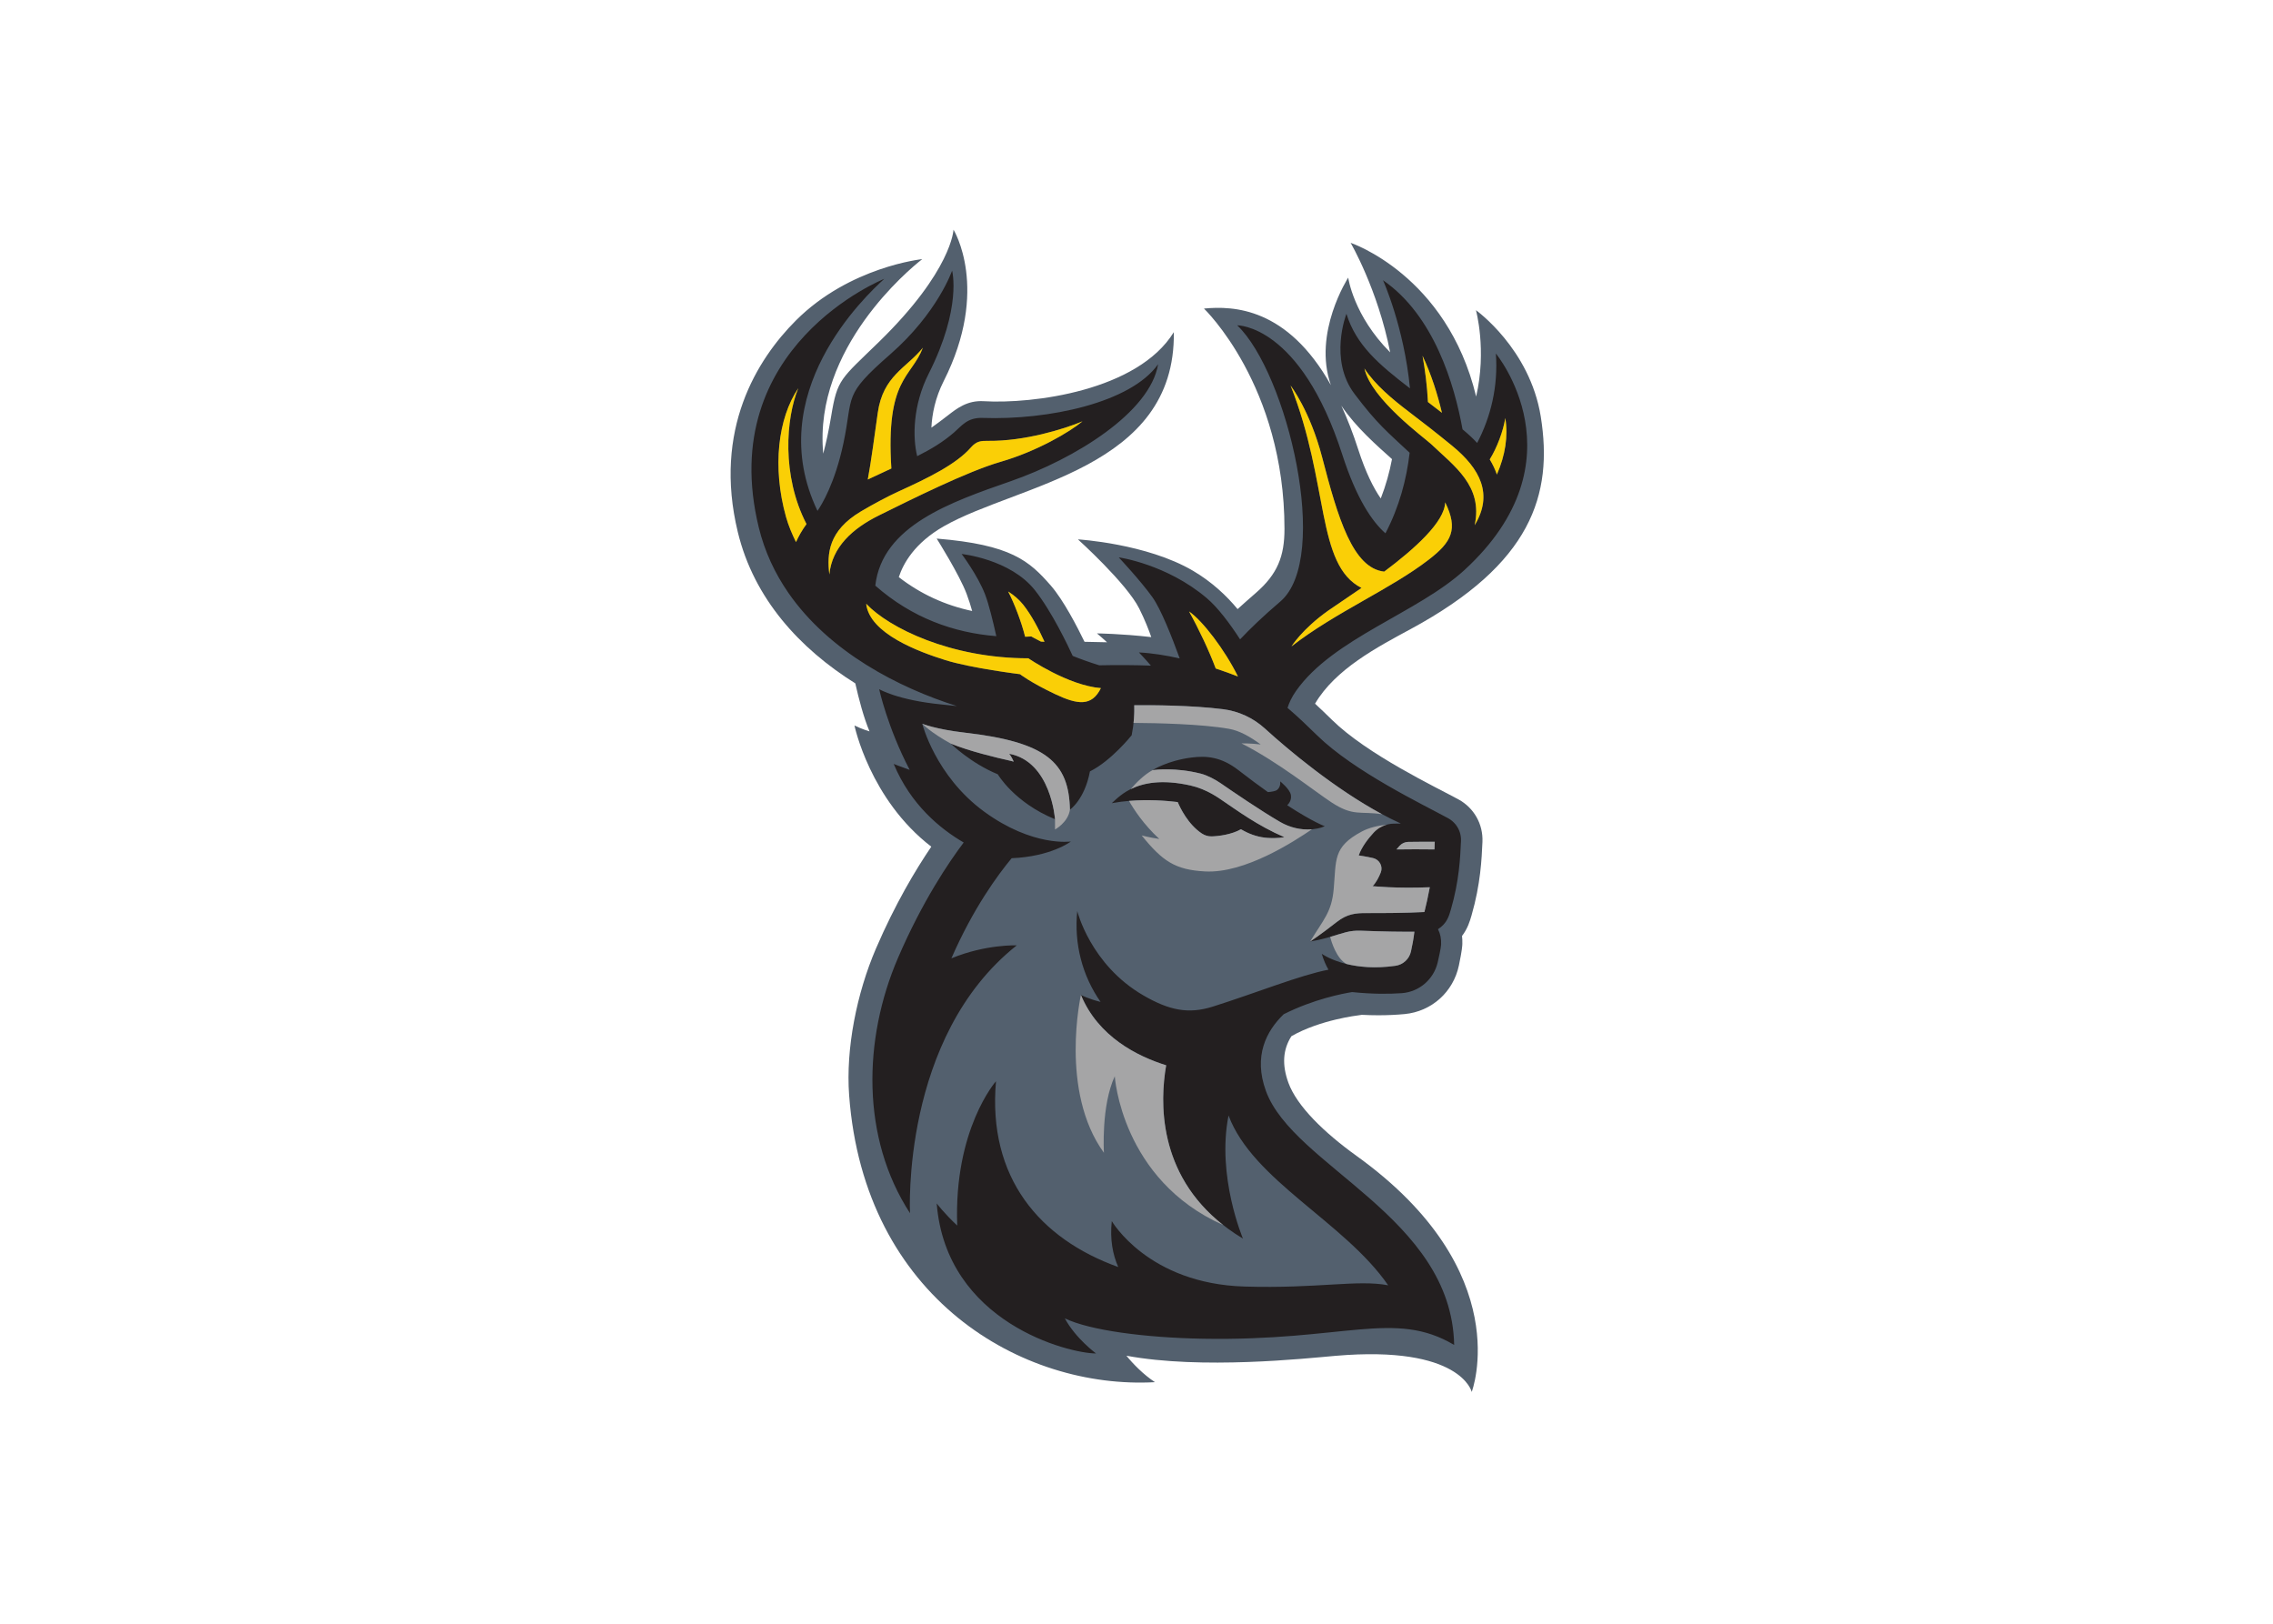 <svg clip-rule="evenodd" fill-rule="evenodd" stroke-linejoin="round" stroke-miterlimit="2" viewBox="0 0 560 400" xmlns="http://www.w3.org/2000/svg"><g fill-rule="nonzero" transform="matrix(.101 0 0 -.101 179.997 342.892)"><path d="m1613.37 2275.18c-6.04-32.01-15-64.15-27.39-96-17.9 25.73-36.88 63.56-54.91 119.36-12.94 40.08-26.8 75.55-41.3 107.01 35.61-52.83 86.93-97.5 123.6-130.37zm46.08-414.24c294.04 159 347.39 327.15 316.82 517.9-26.57 165.82-158.13 259.59-158.13 259.59s26.91-96.84.48-210.67c-71.38 296.71-306.2 374.96-306.2 374.96s66.16-113.04 96.49-267.13c-89.7 89.66-102.34 182.23-102.34 182.23s-87.26-134.79-42.26-262.16c-106.25 189.18-237.63 193.57-309.62 186.71 0 0 196.41-187.48 196.41-537.47 0-66.42-16.69-110.16-70.44-156.65-16.03-13.86-30.58-26.79-43.92-38.92-26.94 32.58-62.68 66.41-109.07 93.65-112.96 66.33-280.372 76.4-280.372 76.4s118.651-106.92 149.544-168.79c13.888-27.8 23.468-52.66 29.318-69.55-74.945 8.49-132.42 8.99-132.42 8.99 8.357-7.08 16.536-14.27 24.485-21.6-18.514.59-36.916.98-54.893 1.14-17.268 35.61-51.397 101.89-82.166 137.1-52.838 60.45-96.889 99.82-278.431 114.64 0 0 55.692-88.28 73.141-135.28 5.67-15.27 9.987-29.01 13.368-41.33-66.102 13.98-125.923 41.56-178.944 82.56 10.715 32.97 38.373 83.26 109.91 124.12 180.219 102.92 565.95 139.67 560.95 473.43-88.186-143.28-344.576-175.61-464.131-168.39-39.614 2.4-65.588-18.08-86.788-34.53-15.219-11.82-28.44-21.61-40.415-30.05 1.524 32.99 9.428 72.91 29.865 113.3 113.927 225.18 24.052 369.59 24.052 369.59s-3.467-99.89-181.616-273.51c-93.866-91.48-101.733-90.14-116.688-180.72-5.962-36.1-12.661-66.51-19.476-92.03-1.451 15.87-2.029 32.21-1.536 49.23 7.177 247.11 243.091 425.21 243.091 425.21s-176.721-18.13-308.257-149.67c-94.126-94.12-202.346-265.8-141.586-516.39 39.376-162.39 151.239-283.99 286.523-368.68 8.535-38.01 20.453-83.45 34.652-117.1 0 0-18.928 5.49-36.712 14.39 0 0 37.524-180.58 187.432-295.59-38.03-55.96-87.938-139.27-134.812-248.11-47.076-109.311-74.068-244.297-65.59-358.43 36.802-495.5 422.08-717.643 746.042-699.56-27.94 18.248-53.794 44.925-69.668 64.508 184.088-34.082 435.888-6.708 509.558-.313 306.61 26.613 332.75-87.965 332.75-87.965s112.05 292.888-280.74 575.498c-79.06 56.89-145.54 121.215-166.44 178.512-15.97 43.796-13.57 81.091 7.39 113.672 70.6 40.33 163.38 50.807 163.84 50.884l7.84 1.187c13.67-.691 27.18-1.075 40.36-1.075 22.12 0 43.69.975 64.1 2.912 65.63 6.212 118.81 53.877 132.34 118.6 8.02 38.27 8.3 48.5 8.42 52.88.17 6.49-.09 12.84-.8 19.05 14 18.25 19.38 36.89 23.11 49.8l.22.77c21.95 75.89 24.67 137.74 26.48 178.68 1.91 43.31-20.49 83.08-58.46 103.79-55.03 30-221.58 108.93-308.27 193.71-14.05 13.74-25.95 25.32-41.59 39.78 49.29 84.21 151.81 137.97 233.8 182.29" fill="#53606e"/><path d="m1869.23 2237.52c20.68 47.46 27.7 93.92 20.49 137.72-4.97-31.91-20.58-73.06-37.92-100.8 7.47-12.3 13.24-24.62 17.43-36.92zm-109.71 70.66c-38.21 31.21-73.64 58.76-105.19 82.69-39.42 29.91-82.75 66.02-108.15 105.34 16.11-74.81 147.65-170.07 163.14-184.87 55.83-53.37 126.51-101.51 105.73-197.41 45.54 75.12 14.16 137.33-55.53 194.25zm-16.48-138.42c-1.03-47.81-74.84-113.71-148.67-169-76.65 8.31-112.99 130.97-151.32 278.57-29.66 114.22-77.06 175.27-77.06 175.27 94.69-238.87 61.89-437.21 172.99-493.66-34.95-24.27-65.16-43.96-81.2-55.31-63.86-45.22-89.56-87.27-89.56-87.27h.02c107.95 83.85 241.48 139.43 334.9 211.65 55.47 42.88 72.5 73.86 39.9 139.75zm-55.17 357.41c6.28-34.84 11.13-72.83 13.24-112.79 11.01-8.38 22.37-17.1 34.07-26.24-10.35 43.78-25.4 92.52-47.31 139.03zm-35.05-1185.63c-7.91-.18-15.53-3.64-20.9-9.49-2.74-2.98-5.3-5.96-7.66-8.88 25.75.58 64.95.34 92.73.04.35 6.21.57 12.42.7 18.61-16.92.16-38.27.12-64.87-.28zm-415.23 403.47c-32 64.99-86.39 136.22-119.29 158.59 24.52-44.14 49.35-96.98 65.06-139.11 20.39-6.73 38.75-13.47 54.23-19.48zm-334.288-28.38c-80.194 6.32-176.982 72.7-176.982 72.7-189.491 0-339.98 74.14-395.563 132.98 8.035-73.17 129.437-117.42 192.967-137.32 62.923-19.71 182.239-34.42 182.239-34.42s25.394-20.05 85.396-48.48c55.041-26.09 89.743-30.87 111.943 14.54zm-540.917 421.48c76.585 37.77 214.012 106.67 296.22 130.44 88.674 25.63 168.903 72.99 199.742 98.73-45.857-19.16-141.252-48.46-229.471-47.61-18.314.18-28.909-.33-42.804-16.2-35.724-40.8-103.375-74.01-176.979-107.44-24.216-10.99-62.107-31.13-91.34-48.53-79.104-47.07-83.003-102.79-76.873-153.62 6.561 66.4 55.961 111.9 121.505 144.23zm-27.745 87.32c21.097 9.97 40.131 18.77 57.516 26.84-14.04 220.12 48.595 220.67 76.887 294.53-40.073-49.63-97.123-67.95-110.033-158.6-6.84-48.03-16.342-120.67-24.37-162.77zm342.338-273.15c14.711-27.89 32.493-74.17 41.469-110.38 5.02.19 10.04.41 15.06.71 0 0 8.605-4.93 23.558-12.52l8.675-.44c-14.445 31.65-31.566 64.67-51.834 90.22-10.311 12.99-23.162 23.67-36.928 32.41zm-491.81 164.47c-61.211 118.02-50.191 258.22-20.084 331.34-49.509-73.09-63.816-192.61-29.948-313.76 6.138-21.96 15.168-42.9 24.409-61.53 6.448 14.4 14.813 29.21 25.623 43.95zm1605.002-112.08c-113.82-104.49-320.38-166.39-410.83-294.86-10.37-14.74-16.87-28.73-20.82-41.41 25.4-21.51 49.3-44.66 72.11-66.97 90.25-88.27 257.88-168.48 319.8-202.25 7.12-3.87 13.14-9.1 18.01-15.19.44-.04.68-.06.68-.06.01-.26.03-.51.04-.76 8.54-11.07 13.13-24.98 12.5-39.5-1.82-41.17-4.56-97.58-24.48-166.43-4.88-16.89-9.68-34.43-31.61-48.68 5.7-11 8.27-23.66 7.59-37.34-.46-9.13-6.03-33.63-8.31-43.41-9.67-41.56-45.18-72.171-87.74-75.231-30.75-2.214-71.41-2.468-121.04 2.67-22.25-3.555-93.66-17.156-166.83-54.002-42.11-40.566-74.58-101.802-43.42-187.24 67.05-183.797 453.16-307.044 459.18-619.429-145.59 86.506-267.58 9.017-612.65 15.158-141.72 2.529-276.793 20.439-337.09 49.721 26.475-49.248 76.13-85.633 76.13-85.633-65.955 0-365.321 74.465-388.655 365.927 0 0 18.246-24.176 50.072-53.995-8.697 235.071 94.589 352.086 94.589 352.086-20.829-235.748 106.994-384.595 298.155-453.203-13.294 30.209-20.546 67.159-15.715 112.043 0 0 88.224-152.679 323.684-159.66 180.08-5.363 275.48 17.422 350.5 3.041-105.89 153.802-330.12 255.61-389.38 414.119-29.54-148.102 35.16-300.222 35.16-300.222-209.28 125.586-204.03 326.94-187.32 422.724-70.439 21.946-165.71 69.652-207.912 171.549 0 0 18.526-9.756 47.919-16.955-44.76 64.032-64.939 141.942-56.872 221.602 0 0 32.133-131.01 161.405-205.811 62.46-36.143 109.38-46.153 168.99-27.355 105.51 33.291 213.08 76.866 282.39 90.136-6.28 10.97-12.02 23.73-16.35 38.74 0 0 62.81-45.98 179.81-29.2 18.59 2.66 33.56 16.37 37.73 34.69 3.35 14.72 6.36 31.15 8.41 48.45-28.84-.29-71.34.11-131.37 2.45-11.88.47-23.82-.74-35.34-3.68-22.58-5.74-44.68-15.26-87.61-22.78 0 0 23.7 15.32 64.84 47.59 25.61 20.1 46.54 21.9 72.26 21.81 37.48-.14 97.48.12 141.65 2.57 4.44 17.75 9.06 38.29 13.14 60.44-82.1-3.4-139.37 2.69-139.37 2.69 8.84 9.25 15.34 22.08 19.79 33.38 5.87 14.87-3.11 31.38-18.67 35.05-16.87 3.98-35.1 6.49-35.1 6.49 7.14 20.64 22.89 40.85 36.23 55.39 12.7 13.83 30.54 21.85 49.32 22.14 5.96.1 11.66.17 17.21.23-130.51 59.12-267.92 173.61-331.53 231.64-28.37 25.89-64.03 42.46-102.13 47.26-76.38 9.62-173.85 10.06-216.726 9.71.726-21.1-.697-45.75-6.255-73.29 0 0-49.359-62.08-101.802-88.14-13.004-69.08-48.787-93.35-48.787-93.35-2.61 115.36-57.327 164.94-256.516 187.87-71.486 8.23-103.716 21.74-103.716 21.74.002 0 32.071-127.49 150.905-214.34 118.84-86.85 211.689-72.89 211.689-72.89s-47.995-36.77-144.518-40.78c-33.385-40.11-93.759-122.01-146.998-244.2 84.327 34.73 159.435 31.62 159.435 31.62-282.705-223.871-260.406-653.215-260.406-653.215-119.2 183.277-114.845 423.958-29.245 622.735 59.717 138.66 124.506 234.06 160.25 281.37-57.249 33.27-129.378 92.32-170.723 191.63 0 0 17.819-7 38.952-14.46-54.016 103.24-74.474 196.87-74.474 196.87s44.911-26.93 152.736-37.38c12.746-1.24 24.989-2.54 36.818-3.88-142.119 44.95-311.336 131.93-411.216 276.5l-.014.01-.002.01c-32.481 47.02-57.654 100.11-72.142 159.85-106.974 441.18 306.386 605.71 306.386 605.71-45.804-41.46-299.546-280.24-163.004-565.98 10.028 14.5 42.572 67.07 63.345 165.25 24.8 117.22-2.593 114.64 113.731 216.28 116.319 101.65 151.253 204.39 151.253 204.39s24.571-89.64-57.062-251.28c-38.871-76.96-39.446-155.41-28.061-201.22 35.282 17.81 62.969 34.58 89.898 57.84 18.813 16.26 32.364 36.75 69.509 35.45 160.606-5.63 361.99 37.02 428.29 131.05-19.56-117.85-203.206-230.91-359.051-285.2-146.451-51.02-314.242-108.65-330.798-254.9 89.258-78.57 191.247-115.01 295.157-123.23-7.813 35.31-18.213 78.03-27.521 102.16-17.823 46.2-57.062 98.26-57.062 98.26s118.375-12.23 178.602-88.15c41.788-52.68 81.669-137.16 92.323-160.46 19.861-7.91 41.742-15.83 64.821-22.9 46.531.97 88.58.56 125.959-.79-15.16 17.76-29.253 32.2-29.253 32.2 33.023-1.76 66.953-7.27 99.493-14.61-19.08 52.51-46.02 120.74-66.76 149.64-28.877 40.22-81.957 96.85-81.957 96.85s116.417-16.17 214.427-99.21c27.25-23.07 55.88-61.12 81.61-100.8 23.72 25.19 55.55 56 97.97 92.14 124.76 106.32 16.76 557.46-104.98 673.82 0 0 153.87 2.41 256.35-315.5 34.87-108.18 73.17-163.64 105.21-191.8 33.56 64.01 51.44 131.08 59.03 196.48-54.51 51.09-78.32 69.28-134.43 143.48-63.42 83.87-19.77 195.43-19.77 195.43 23.76-76.14 78.13-122.98 155-181.83-14.49 150-65.74 263.7-65.74 263.7 124.32-85.84 174.2-254.22 193.97-363.73 1.34-1.11 2.64-2.18 3.98-3.29 11.88-9.92 22.39-19.88 31.68-29.86 33.04 63.12 51.49 137.32 45.65 218.18 0 0 215.26-260.17-76.59-528.09zm-1110.612-448.18s5.64-6.5 11.074-19.2c-2.067.58-4.123 1.2-6.225 1.66-38.263 8.45-102.314 24.02-147.188 42.29 0 0 47.884-47.3 114.553-74.82 0 0 39.834-68.68 139.587-109.61 0 0-9.608 140.73-111.801 159.68zm678.242-125.61c4.99 4.93 10.91 13.47 8.87 25.27-2.42 14.05-26 33-26 33s2.1-13.42-7.72-20.86c-4.23-3.2-13.93-4.65-22.27-5.29-21.3 15.1-45.21 32.77-71.96 53.54-41.37 32.1-77.06 35.55-114.11 30.82-59.71-7.62-95.23-30.75-95.23-30.75s52.41 7.96 117.58-8.6c15.79-4.01 35.01-14.09 48.41-23.34 31.61-21.85 98.32-67.3 144.99-94.39 27.46-15.93 59.74-22.38 90.88-16.16 6.5 1.29 12.73 3.12 18.17 5.65 0 0-28.15 9.79-91.61 51.11zm-7.13-77.77s-15.05-3.39-39.8-1.87c-20.56 1.25-40.53 7.35-58.65 17.12-2.36 1.27-4.84 2.64-7.36 4.05-21.98-12.77-54.65-17.05-71.46-17.41-8.49-.18-16.79 2.35-23.87 7.05-33.9 22.51-53.09 63.04-58.82 76.66-39.3 4.79-100.234 8.49-160.874-2.69 19.737 17.38 65.571 71.55 192.244 43.05 39.77-8.95 69.33-31.05 79.16-37.65 33.16-22.23 83.82-60.06 149.43-88.31" fill="#231f20"/><path d="m571.234 1608c-71.489 8.23-103.716 21.74-103.716 21.74s20.368-21.46 69.701-48.5c44.874-18.27 108.925-33.84 147.188-42.29 2.102-.46 4.158-1.08 6.225-1.66-5.434 12.7-11.074 19.2-11.074 19.2 102.193-18.95 111.801-159.68 111.801-159.68v-25.03s31.968 17.15 36.391 48.35c-2.61 115.36-57.327 164.94-256.516 187.87zm846.876-235.7c-26.95-2.34-54.13 4.28-77.75 17.98-46.67 27.09-113.38 72.54-144.99 94.39-13.4 9.25-32.62 19.33-48.41 23.34-60.72 15.43-110.32 9.57-116.82 8.7l-.76-.1c-21.38-11.5-41.296-32.25-53.297-46.29 29.857 14.82 75.337 24.65 145.997 8.75 39.77-8.95 69.33-31.05 79.16-37.65 33.16-22.23 83.82-60.06 149.43-88.31 0 0-15.05-3.39-39.8-1.87-20.56 1.25-40.53 7.35-58.65 17.12-2.36 1.27-4.84 2.64-7.36 4.05-21.98-12.77-54.65-17.05-71.46-17.41-8.49-.18-16.79 2.35-23.87 7.05-33.9 22.51-53.09 63.04-58.82 76.66-30.17 3.68-73.1 6.68-118.849 2.84 11.126-19.68 35.039-56.9 73.909-92.8-23.53 3.37-42.97 8.54-42.97 8.54 50.75-62.67 81.42-83.85 154.72-87.78 97.11-5.22 217.02 73.24 260.59 102.79zm-355.63-575.616c-70.439 21.946-165.71 69.652-207.912 171.549 0 0-52.892-234.669 56.092-384.962 0 0-7.163 114.31 26.469 186.649 0 0 15.934-252.426 264.451-362.875-160.09 125.531-154.42 301.881-139.1 389.639zm559.38 242.706c18.59 2.66 33.56 16.37 37.73 34.69 3.35 14.72 6.36 31.15 8.41 48.45-28.84-.29-71.34.11-131.37 2.45-11.88.47-23.82-.74-35.34-3.68-11.98-3.04-23.87-7.16-38.77-11.47 3.21-12.41 15.21-52.39 39.71-66.04 29.54-7.26 69.61-11.58 119.63-4.4zm-71.08 128.53c37.48-.14 97.48.12 141.65 2.57 4.44 17.75 9.06 38.29 13.14 60.44-82.1-3.4-139.37 2.69-139.37 2.69 8.84 9.25 15.34 22.08 19.79 33.38 5.87 14.87-3.11 31.38-18.67 35.05-16.87 3.98-35.1 6.49-35.1 6.49 7.14 20.64 22.89 40.85 36.23 55.39 8.69 9.45 19.79 16.11 31.92 19.53-21.02-2.19-42.55-6.99-60.33-16.43-71.69-38.05-62.31-69.31-68.96-141.62-5.11-55.44-24.54-72.77-57.4-126.89 0 0 23.7 15.32 64.84 47.59 25.61 20.1 46.54 21.9 72.26 21.81zm-247.33 450.02c-28.37 25.89-64.03 42.46-102.13 47.26-76.38 9.62-173.85 10.06-216.726 9.71.448-13.06.059-27.49-1.613-43.12 57.179-.36 165.499-2.67 232.589-14.4 25.76-4.5 51.39-19.05 77.51-38.17-25.66 3.08-46.86 2.6-46.86 2.6 89.13-45.22 177.42-116.2 219.51-143.85 53.39-35.08 69.86-20.81 123.55-28.97-115.78 62.29-229.62 157.66-285.83 208.94zm413.54-294.73c-27.78.3-66.98.54-92.73-.04 2.36 2.92 4.92 5.9 7.66 8.88 5.37 5.85 12.99 9.31 20.9 9.49 26.6.4 47.95.44 64.87.28-.13-6.19-.35-12.4-.7-18.61" fill="#a5a5a6"/><path d="m1735.18 2388.14c-10.35 43.78-25.4 92.52-47.31 139.03 6.28-34.84 11.13-72.83 13.24-112.79 11.01-8.38 22.37-17.1 34.07-26.24zm7.86-218.38c-1.03-47.81-74.84-113.71-148.67-169-76.65 8.31-112.99 130.97-151.32 278.57-29.66 114.22-77.06 175.27-77.06 175.27 94.69-238.87 61.89-437.21 172.99-493.66-34.95-24.27-65.16-43.96-81.2-55.31-63.86-45.22-89.56-87.27-89.56-87.27h.02c107.95 83.85 241.48 139.43 334.9 211.65 55.47 42.88 72.5 73.86 39.9 139.75zm16.48 138.42c-38.21 31.21-73.64 58.76-105.19 82.69-39.42 29.91-82.75 66.02-108.15 105.34 16.11-74.81 147.65-170.07 163.14-184.87 55.83-53.37 126.51-101.51 105.73-197.41 45.54 75.12 14.16 137.33-55.53 194.25zm109.71-70.66c20.68 47.46 27.7 93.92 20.49 137.72-4.97-31.91-20.58-73.06-37.92-100.8 7.47-12.3 13.24-24.62 17.43-36.92zm-631.64-492.51c-32 64.99-86.39 136.22-119.29 158.59 24.52-44.14 49.35-96.98 65.06-139.11 20.39-6.73 38.75-13.47 54.23-19.48zm-608.714 574.66c-18.314.18-28.909-.33-42.804-16.2-35.724-40.8-103.375-74.01-176.984-107.44-24.211-10.99-62.102-31.13-91.335-48.53-79.104-47.07-83.003-102.79-76.873-153.63 6.561 66.41 55.961 111.91 121.505 144.24 76.583 37.77 214.012 106.67 296.22 130.44 88.674 25.63 168.903 72.99 199.742 98.73-45.857-19.16-141.252-48.46-229.471-47.61zm274.426-603.04c-80.194 6.32-176.982 72.7-176.982 72.7-189.491 0-339.98 74.14-395.563 132.98 8.035-73.17 129.437-117.42 192.967-137.32 62.923-19.71 182.239-34.42 182.239-34.42s25.394-20.05 85.396-48.48c55.041-26.09 89.743-30.87 111.943 14.54zm-718.134 400.12c-61.211 118.02-50.191 258.22-20.084 331.34-49.509-73.09-63.816-192.61-29.948-313.76 6.138-21.96 15.168-42.9 24.409-61.53 6.448 14.4 14.813 29.21 25.623 43.95zm206.988 135.52c-14.04 220.12 48.595 220.67 76.887 294.53-40.073-49.63-97.123-67.95-110.033-158.6-6.84-48.03-16.342-120.67-24.37-162.77 21.097 9.97 40.131 18.77 57.516 26.84zm326.291-410.37c-8.976 36.21-26.758 82.49-41.469 110.38 13.766-8.74 26.617-19.42 36.928-32.41 20.268-25.55 37.389-58.57 51.834-90.22l-8.675.44c-14.953 7.59-23.558 12.52-23.558 12.52-5.02-.3-10.04-.52-15.06-.71" fill="#facf06"/></g></svg>
